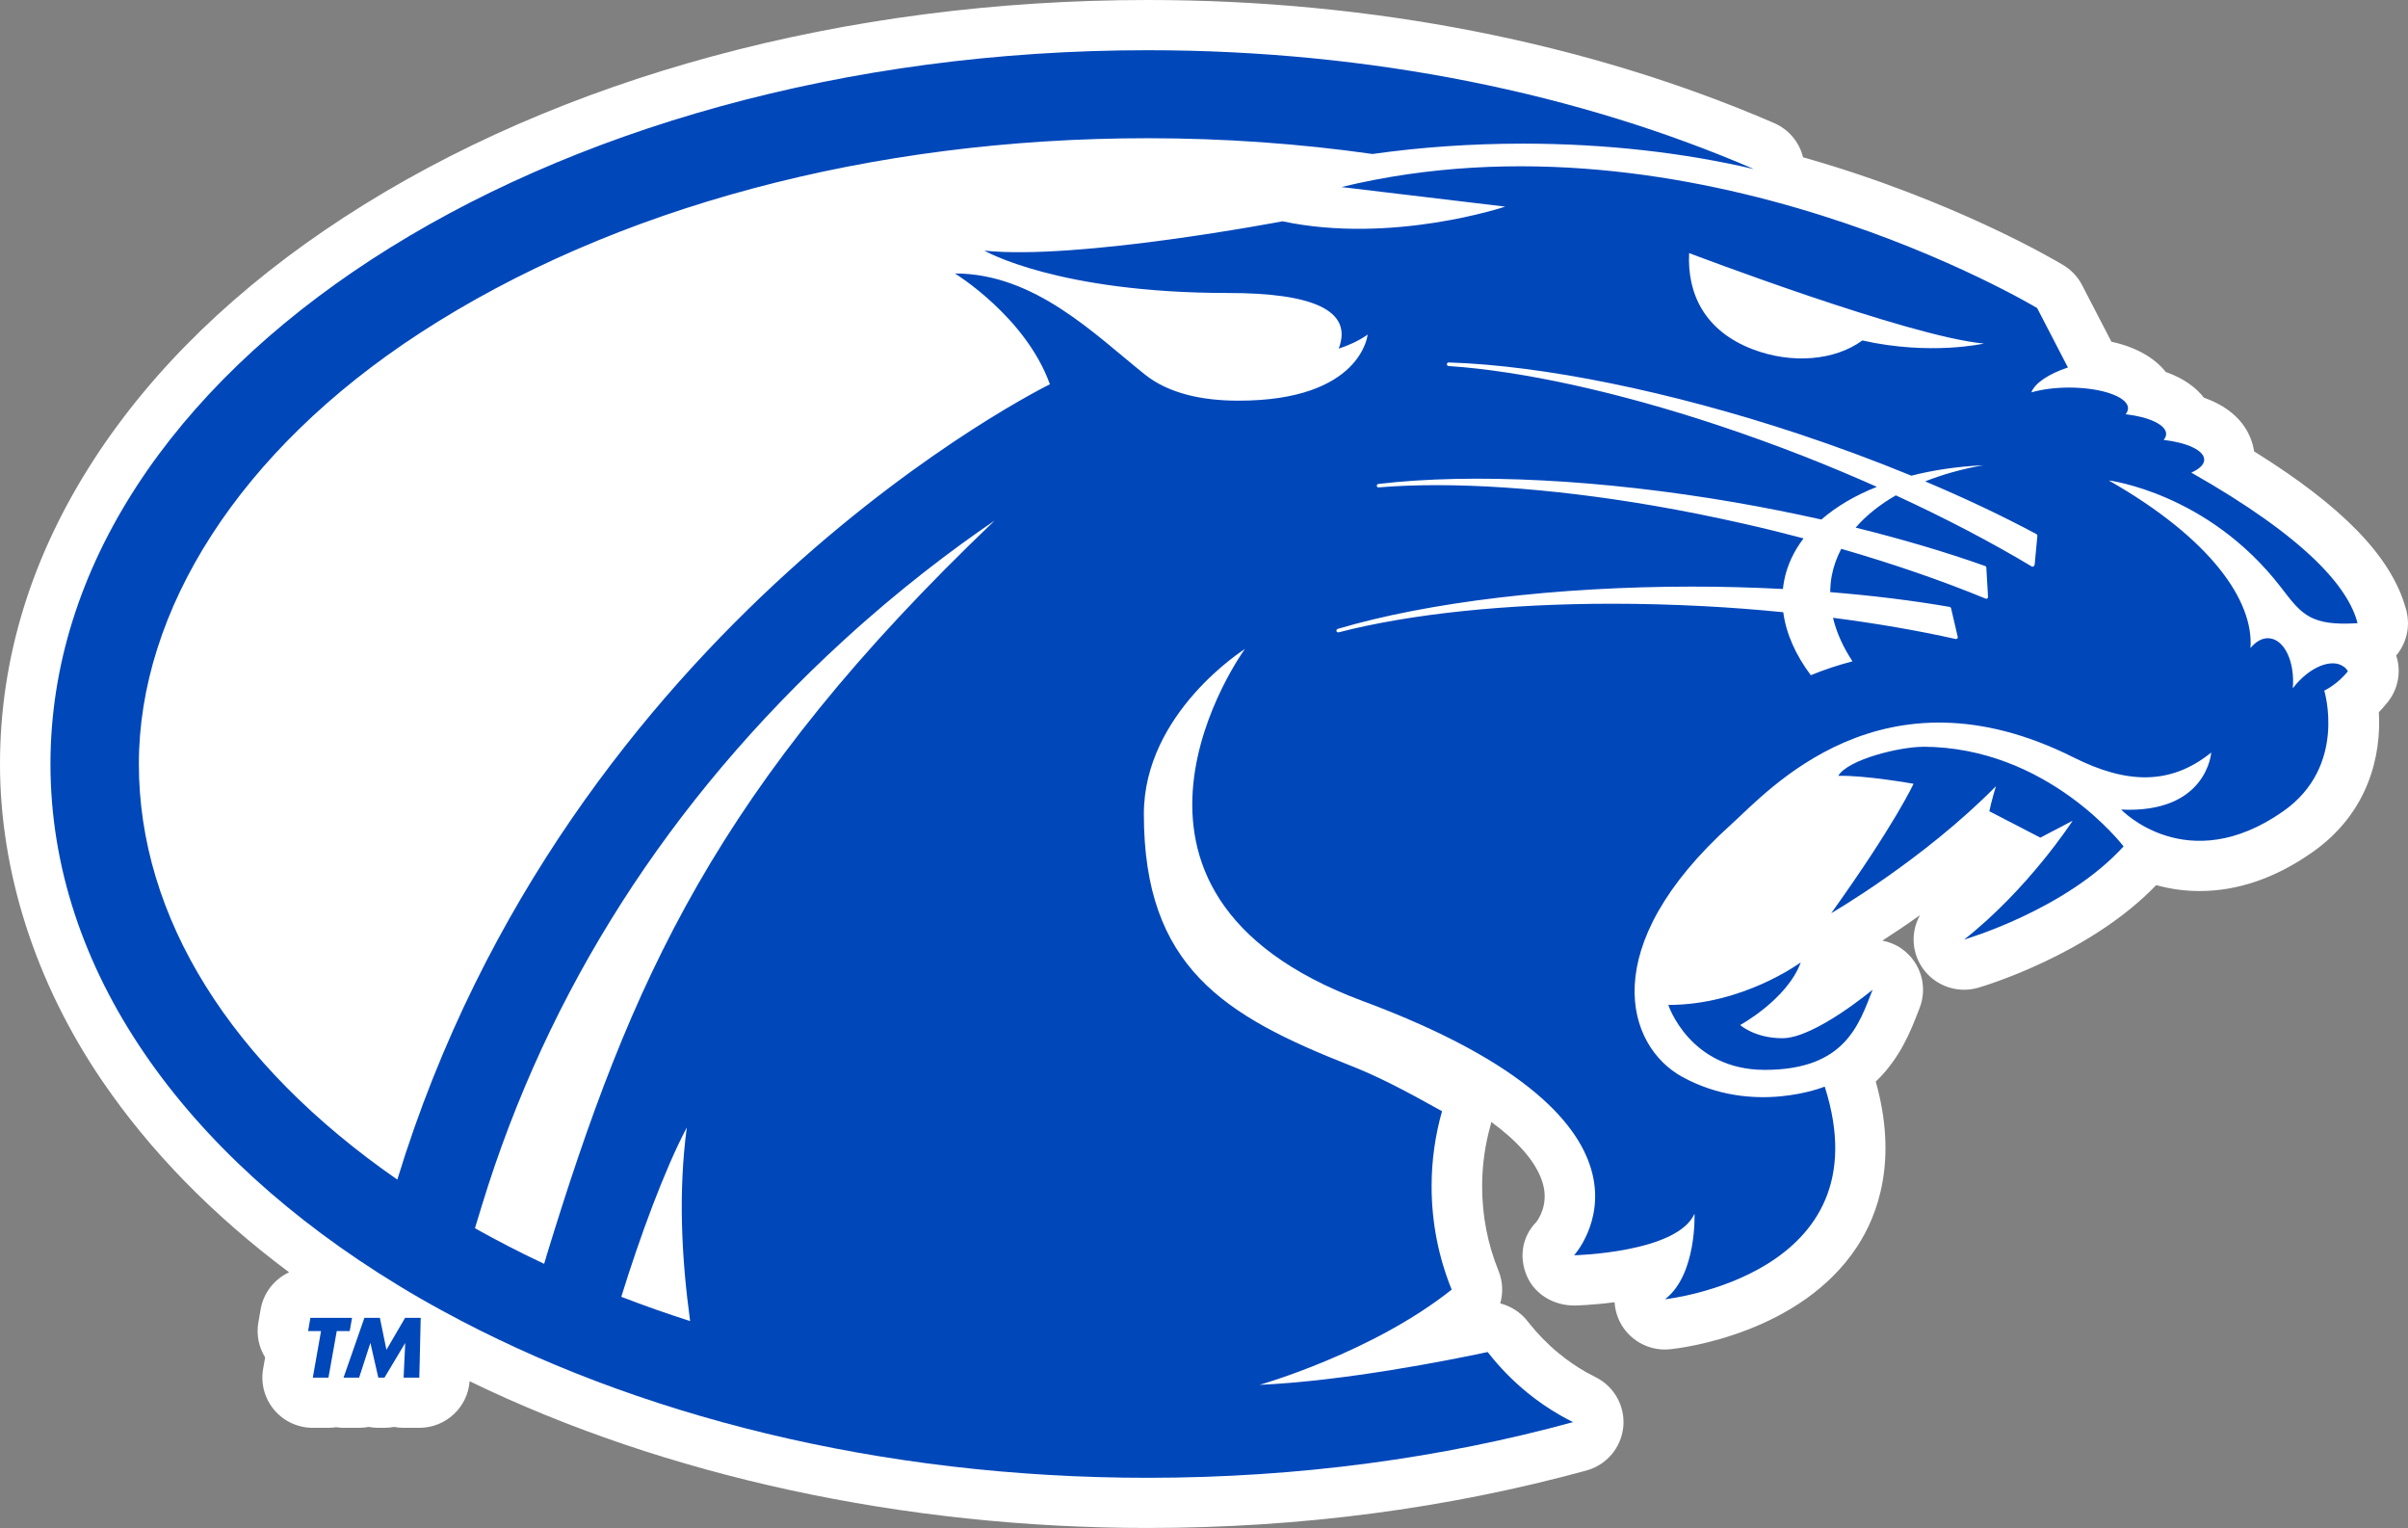<svg width="93" height="59" viewBox="0 0 93 59" fill="none" xmlns="http://www.w3.org/2000/svg">
<rect x="0" y="0" width="93" height="59" fill="#808080" stroke="none"/>
<g clip-path="url(#clip0_4309_213108)">
<path d="M92.543 25.311C92.66 25.173 92.757 25.018 92.831 24.852C92.831 24.85 92.833 24.845 92.835 24.843C92.864 24.781 92.887 24.716 92.909 24.651C92.909 24.651 92.909 24.649 92.909 24.647C92.968 24.464 93 24.27 93 24.067C93 24.057 93 24.046 93 24.035C93 24.014 92.998 23.992 92.996 23.971C92.993 23.923 92.989 23.876 92.985 23.831C92.983 23.805 92.978 23.781 92.974 23.755C92.968 23.712 92.959 23.669 92.95 23.628C92.948 23.617 92.946 23.604 92.944 23.593C92.937 23.57 92.928 23.548 92.924 23.525C92.918 23.505 92.913 23.488 92.907 23.469C92.352 21.499 90.481 19.558 87.057 17.43C86.968 16.848 86.591 15.874 85.118 15.355C84.828 14.982 84.367 14.618 83.644 14.362C83.238 13.851 82.565 13.42 81.545 13.194L80.412 11.007C80.247 10.688 79.996 10.423 79.689 10.238C79.437 10.085 75.463 7.724 69.635 6.073C69.496 5.5 69.095 5.001 68.517 4.751C61.322 1.642 52.958 0 44.324 0C32.631 0 21.611 2.98 13.294 8.387C9.172 11.068 5.926 14.207 3.643 17.718C1.226 21.437 0 25.399 0 29.501C0 33.603 1.33 37.899 3.955 41.747C5.8 44.453 8.217 46.924 11.165 49.126C10.602 49.387 10.18 49.91 10.067 50.552L9.978 51.063C9.896 51.533 9.991 52.011 10.24 52.412L10.162 52.855C10.063 53.42 10.219 53.999 10.589 54.439C10.959 54.879 11.505 55.131 12.081 55.131H12.685C12.785 55.131 12.885 55.122 12.98 55.107C13.075 55.122 13.171 55.131 13.268 55.131H13.87C13.996 55.131 14.119 55.118 14.241 55.096C14.362 55.12 14.485 55.131 14.611 55.131H14.849C14.975 55.131 15.098 55.118 15.22 55.096C15.341 55.12 15.464 55.131 15.588 55.131H16.194C17.221 55.131 18.063 54.34 18.137 53.332C25.685 56.994 34.89 58.998 44.324 58.998C50.196 58.998 55.897 58.25 61.27 56.779C62.048 56.566 62.613 55.898 62.693 55.098C62.771 54.299 62.346 53.534 61.625 53.176C61.511 53.12 61.394 53.058 61.27 52.989C61.257 52.983 61.246 52.974 61.233 52.968C60.876 52.763 60.534 52.528 60.218 52.267C60.211 52.261 60.205 52.257 60.198 52.252C59.771 51.901 59.382 51.502 59.037 51.067C58.974 50.981 58.907 50.904 58.834 50.832C58.582 50.585 58.275 50.412 57.941 50.328C58.058 49.923 58.041 49.479 57.874 49.068C57.454 48.036 57.242 46.937 57.242 45.804C57.242 45.005 57.352 44.208 57.571 43.434C57.582 43.397 57.59 43.361 57.599 43.322C58.587 44.05 59.358 44.865 59.594 45.726C59.806 46.502 59.429 47.06 59.336 47.183C58.784 47.741 58.658 48.542 58.968 49.266C59.273 49.981 60.012 50.408 60.791 50.408C60.809 50.408 60.826 50.408 60.841 50.408C60.876 50.408 61.521 50.391 62.357 50.281C62.37 50.486 62.414 50.692 62.494 50.891C62.793 51.632 63.514 52.108 64.302 52.108C64.372 52.108 64.441 52.104 64.512 52.097C65.021 52.043 69.541 51.468 71.727 48.131C72.539 46.89 73.297 44.791 72.444 41.762C73.379 40.874 73.802 39.791 74.07 39.093L74.138 38.92C74.46 38.095 74.181 37.156 73.455 36.639C73.226 36.475 72.968 36.372 72.701 36.318C73.1 36.061 73.596 35.732 74.153 35.335C73.843 35.889 73.817 36.574 74.124 37.167C74.467 37.824 75.142 38.216 75.857 38.216C76.039 38.216 76.221 38.19 76.403 38.138C76.581 38.087 80.678 36.876 83.275 34.176C83.776 34.314 84.334 34.405 84.952 34.405C86.427 34.405 87.891 33.901 89.309 32.905C91.48 31.38 91.973 29.169 91.874 27.497C91.967 27.403 92.06 27.299 92.149 27.189C92.149 27.189 92.153 27.185 92.155 27.183C92.164 27.174 92.171 27.163 92.179 27.155C92.192 27.138 92.207 27.122 92.222 27.103C92.225 27.101 92.227 27.097 92.229 27.095C92.487 26.765 92.641 26.353 92.641 25.905C92.641 25.696 92.606 25.498 92.545 25.311H92.543Z" fill="white"/>
<path d="M90.526 25.748C90.059 25.392 89.175 25.759 88.556 26.569C88.556 26.571 88.553 26.573 88.551 26.575V26.567C88.636 25.554 88.228 24.692 87.639 24.645C87.377 24.623 87.124 24.768 86.916 25.024C87.048 23.208 85.391 20.799 81.441 18.55C81.441 18.55 85.274 19.022 88.088 22.671C88.822 23.624 89.153 24.111 90.683 24.078C90.797 24.076 90.921 24.07 91.051 24.063C90.711 22.715 89.127 20.801 84.631 18.248C84.943 18.11 85.129 17.938 85.129 17.748C85.129 17.393 84.473 17.091 83.563 16.986C83.624 16.913 83.659 16.837 83.659 16.757C83.659 16.402 83.002 16.1 82.093 15.995C82.147 15.93 82.179 15.861 82.184 15.79C82.184 15.781 82.188 15.775 82.188 15.766C82.188 15.368 81.358 15.036 80.273 14.976C80.154 14.969 80.035 14.965 79.912 14.965C79.357 14.965 78.85 15.036 78.454 15.15C78.588 14.793 79.123 14.435 79.866 14.189L78.677 11.895C78.677 11.895 65.439 3.919 51.807 7.222L58.134 7.978C58.134 7.978 53.77 9.441 49.531 8.545C49.531 8.545 41.623 10.055 38.017 9.678C38.017 9.678 40.833 11.313 47.443 11.313C50.638 11.313 52.277 11.962 51.703 13.461C52.046 13.349 52.459 13.177 52.821 12.918C52.821 12.918 52.585 15.471 47.833 15.471C46.393 15.471 45.121 15.182 44.218 14.461C42.278 12.912 39.965 10.559 36.88 10.559C36.88 10.559 39.609 12.227 40.549 14.838C40.549 14.838 21.96 23.912 15.345 45.547C8.899 41.077 5.363 35.409 5.363 29.499C5.363 23.589 9.22 17.41 16.227 12.854C23.684 8.006 33.662 5.337 44.324 5.337C47.285 5.337 50.192 5.546 53.007 5.946C54.848 5.686 56.795 5.546 58.816 5.546C62.019 5.546 65.034 5.897 67.737 6.528C61.03 3.63 52.981 1.939 44.324 1.939C20.92 1.939 1.949 14.278 1.949 29.501C1.949 37.445 7.119 44.602 15.386 49.632C15.945 49.973 16.519 50.305 17.108 50.623C24.47 54.642 33.963 57.061 44.324 57.061C50.151 57.061 55.699 56.296 60.752 54.911C60.601 54.835 60.451 54.756 60.302 54.672C60.291 54.665 60.278 54.659 60.267 54.652C59.815 54.394 59.381 54.096 58.976 53.765C58.972 53.765 58.97 53.76 58.966 53.756C58.42 53.308 57.919 52.797 57.478 52.233C57.478 52.233 57.465 52.213 57.456 52.205C55.892 52.537 51.92 53.323 48.647 53.472C48.647 53.472 52.999 52.237 56.066 49.794C55.567 48.57 55.29 47.221 55.29 45.802C55.29 44.794 55.433 43.824 55.693 42.906C54.216 42.081 53.241 41.572 52.137 41.137C47.276 39.222 44.177 37.335 44.177 31.434C44.177 27.515 48.078 25.061 48.078 25.061C48.078 25.061 41.251 34.422 52.633 38.653C65.411 43.404 60.794 48.469 60.794 48.469C60.794 48.469 64.779 48.374 65.444 46.864C65.444 46.864 65.539 49.223 64.304 50.167C64.304 50.167 72.812 49.255 70.473 41.956C70.473 41.956 67.72 43.089 64.969 41.579C62.806 40.392 61.612 36.557 66.867 31.826C68.298 30.537 72.686 25.535 80.087 29.247C82.095 30.253 83.804 30.348 85.4 29.057C85.4 29.057 85.242 31.416 81.921 31.259C81.921 31.259 84.466 33.933 88.185 31.322C90.663 29.581 89.766 26.666 89.766 26.666C89.766 26.666 90.29 26.422 90.689 25.905C90.687 25.91 90.683 25.912 90.68 25.916C90.639 25.851 90.589 25.793 90.526 25.746V25.748ZM23.995 50.072C24.721 47.73 25.657 45.186 26.525 43.533C26.196 46.019 26.315 48.514 26.653 51.009C25.75 50.72 24.862 50.408 23.995 50.072ZM21.095 48.536L21.015 48.799C20.099 48.368 19.207 47.909 18.343 47.424L18.613 46.539C21.154 38.233 25.845 30.901 32.557 24.748C34.732 22.755 36.781 21.213 38.414 20.101C27.675 30.348 24.368 37.83 21.093 48.536H21.095ZM65.238 9.773C65.238 9.773 73.735 13.009 76.624 13.265C76.624 13.265 74.553 13.737 71.926 13.146C70.858 13.927 69.195 14.062 67.688 13.485C65.838 12.776 65.158 11.345 65.236 9.773H65.238ZM78.569 21.82C78.567 21.844 78.552 21.863 78.532 21.874C78.515 21.883 78.495 21.883 78.48 21.879C78.476 21.879 78.471 21.874 78.467 21.872C76.886 20.924 75.11 19.998 73.219 19.127C72.602 19.483 72.076 19.899 71.668 20.373C73.444 20.812 75.132 21.31 76.669 21.855C76.695 21.863 76.713 21.887 76.715 21.915L76.78 23.046C76.78 23.07 76.771 23.091 76.752 23.107C76.737 23.117 76.719 23.122 76.7 23.117C76.695 23.117 76.691 23.117 76.684 23.113C74.989 22.415 73.102 21.767 71.112 21.191C70.941 21.517 70.815 21.861 70.746 22.223C70.705 22.437 70.689 22.65 70.685 22.863C72.305 22.995 73.858 23.184 75.298 23.434C75.326 23.438 75.346 23.46 75.353 23.486L75.61 24.591C75.617 24.615 75.61 24.639 75.593 24.654C75.58 24.666 75.563 24.673 75.545 24.673H75.53C74.055 24.343 72.459 24.07 70.793 23.854C70.928 24.423 71.183 24.988 71.545 25.535C70.977 25.683 70.44 25.864 69.936 26.071C69.349 25.289 68.981 24.466 68.872 23.639C67.869 23.54 66.849 23.46 65.818 23.406C64.627 23.344 63.436 23.311 62.273 23.311C58.203 23.311 54.448 23.703 51.699 24.416H51.682C51.651 24.416 51.623 24.397 51.617 24.367C51.606 24.33 51.628 24.294 51.662 24.283C55.169 23.244 60.157 22.65 65.35 22.65C66.535 22.65 67.709 22.682 68.859 22.742C68.87 22.637 68.885 22.531 68.905 22.426C69.019 21.829 69.279 21.282 69.656 20.788C68.892 20.586 68.116 20.394 67.332 20.218C66.169 19.955 65 19.72 63.856 19.524C59.845 18.834 56.076 18.584 53.248 18.819H53.23C53.2 18.815 53.176 18.791 53.174 18.759C53.17 18.722 53.198 18.688 53.235 18.686C56.867 18.257 61.885 18.515 67.003 19.397C68.138 19.593 69.253 19.817 70.345 20.06C70.923 19.556 71.647 19.13 72.487 18.798C71.564 18.388 70.622 17.992 69.661 17.615C68.552 17.182 67.43 16.777 66.327 16.411C62.466 15.131 58.777 14.321 55.944 14.133C55.938 14.133 55.933 14.133 55.927 14.129C55.899 14.12 55.879 14.092 55.881 14.06C55.881 14.023 55.914 13.995 55.953 13.995C59.609 14.112 64.532 15.118 69.459 16.751C70.96 17.249 72.422 17.794 73.819 18.367C74.675 18.149 75.608 18.011 76.596 17.964C75.786 18.106 75.032 18.317 74.352 18.587C75.885 19.233 77.332 19.918 78.649 20.622C78.673 20.636 78.688 20.661 78.686 20.689L78.58 21.818H78.569V21.82Z" fill="#0047BA"/>
<path d="M74.246 28.837C73.39 28.837 71.374 29.318 70.995 29.956C72.062 29.932 73.903 30.264 73.903 30.264C73.903 30.264 73.193 31.813 70.726 35.258C70.726 35.258 74.27 33.211 77.085 30.359C76.925 30.876 76.83 31.324 76.83 31.324L78.8 32.343L80.048 31.69C80.048 31.69 78.348 34.319 75.859 36.277C75.859 36.277 79.773 35.144 82.015 32.681C82.015 32.681 79.089 28.833 74.248 28.833V28.837H74.246Z" fill="#0047BA"/>
<path d="M67.209 39.578C67.209 39.578 69.028 38.584 69.548 37.158C69.548 37.158 67.322 38.808 64.432 38.802C64.432 38.802 65.253 41.31 68.157 41.31C71.261 41.31 71.794 39.562 72.323 38.214C72.323 38.214 70.083 40.088 68.842 40.088C67.766 40.088 67.207 39.578 67.207 39.578H67.209Z" fill="#0047BA"/>
<path d="M13.591 50.919L13.597 50.884H13.537H11.988L11.899 51.395H12.399L12.081 53.194H12.685L13.006 51.395H13.506L13.591 50.919Z" fill="#0047BA"/>
<path d="M15.646 50.884L15.092 51.832L14.925 52.119L14.836 51.686L14.671 50.884H14.074L13.976 51.164L13.268 53.194H13.87L14.301 51.864H14.308L14.611 53.194H14.849L15.516 52.078L15.644 51.864H15.65L15.637 52.147L15.588 53.194H16.194L16.212 52.461L16.248 50.884H15.646Z" fill="#0047BA"/>
</g>
<defs>
<clipPath id="clip0_4309_213108">
<rect width="93" height="59" fill="white"/>
</clipPath>
</defs>
</svg>
